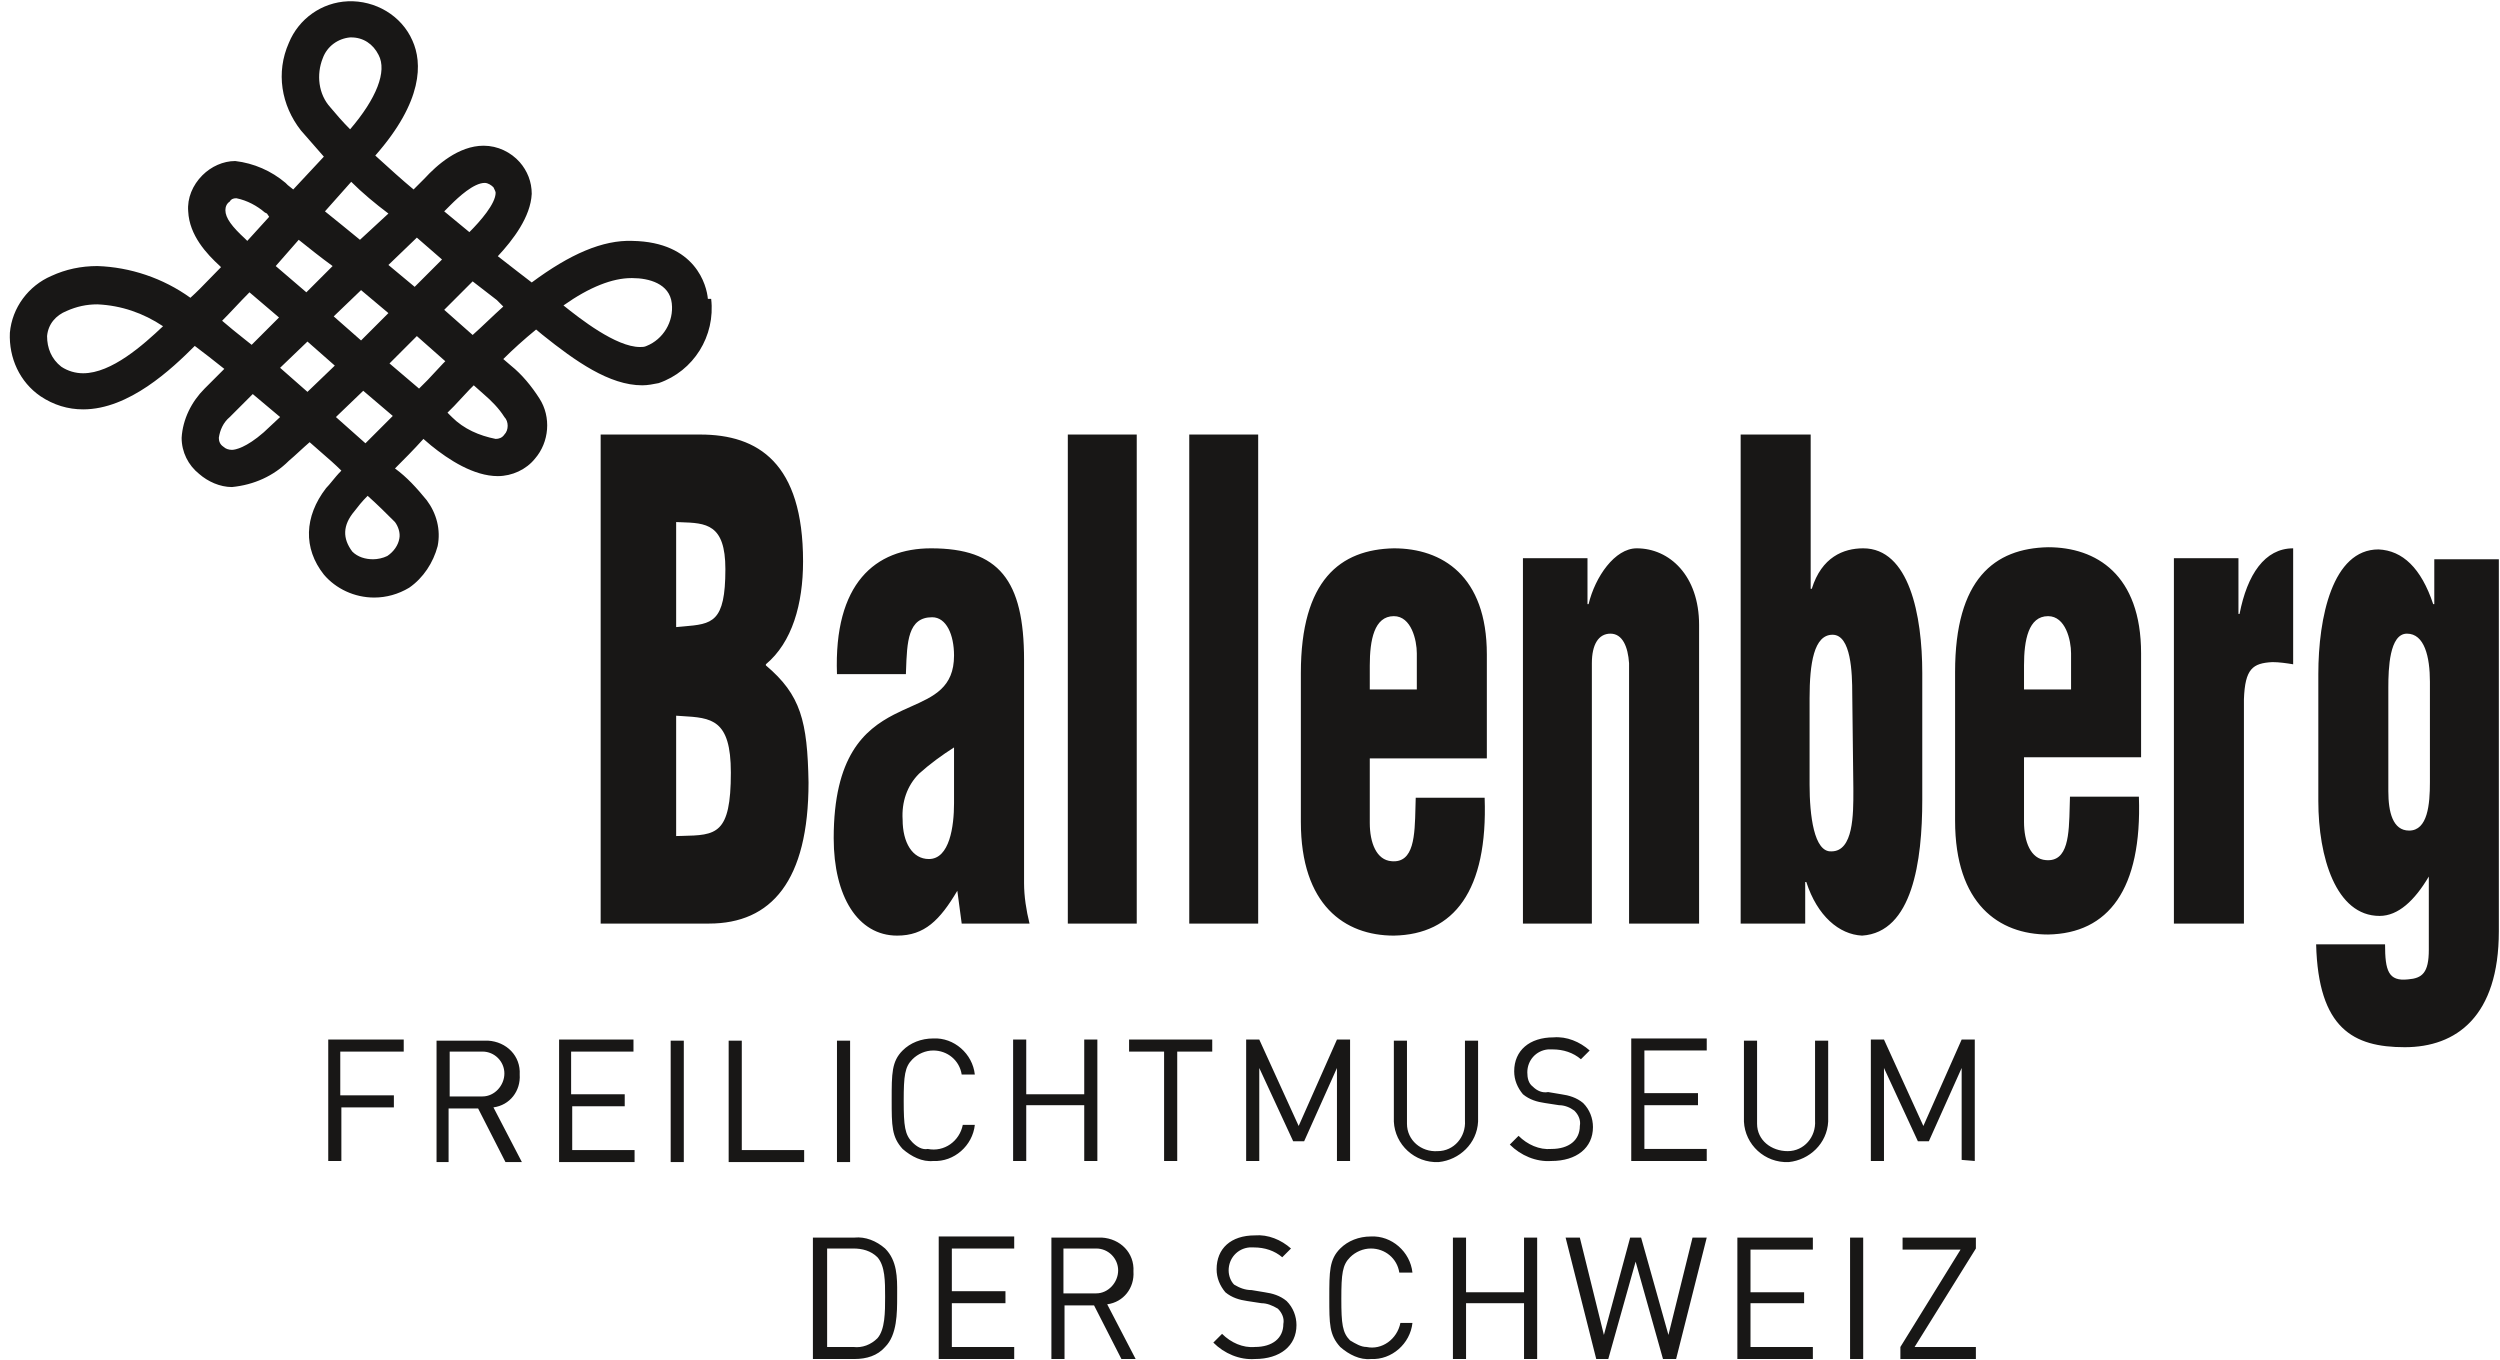 <?xml version="1.0" encoding="UTF-8"?>
<svg xmlns="http://www.w3.org/2000/svg" width="228" height="124" viewBox="0 0 228 124" fill="none">
  <path fill-rule="evenodd" clip-rule="evenodd" d="M58.971 31.548C60.467 30.95 61.465 29.353 61.266 27.657C61.066 25.861 59.17 25.362 57.674 25.362H57.574C55.878 25.362 53.782 26.16 51.388 27.856C52.884 29.054 56.177 31.648 58.372 31.648C58.572 31.648 58.771 31.648 58.971 31.548ZM44.504 29.254C44.953 28.829 45.415 28.393 45.9 27.956L45.301 27.358L43.106 25.661L40.512 28.256L43.106 30.55C43.568 30.14 44.029 29.704 44.504 29.254ZM42.807 21.171C43.805 20.174 45.202 18.577 45.202 17.579C45.202 17.48 45.102 17.28 45.002 17.081L45.002 17.08C44.802 16.881 44.503 16.681 44.204 16.681C43.206 16.681 41.809 17.978 41.111 18.677L40.712 19.076L40.512 19.276L42.807 21.171ZM37.818 26.16L40.312 23.666L38.017 21.67L35.423 24.165L37.818 26.16ZM32.829 21.87L35.423 19.475C34.226 18.577 33.029 17.579 32.031 16.581L29.636 19.276C30.634 20.074 31.732 20.972 32.829 21.87ZM30.135 9.797C30.634 10.395 31.233 11.094 31.931 11.792C34.326 8.998 35.324 6.504 34.525 5.007C34.026 4.01 33.128 3.411 32.031 3.411H31.931C30.834 3.511 29.836 4.209 29.437 5.307C28.838 6.803 29.038 8.599 30.135 9.797ZM27.242 21.87L27.242 21.87L25.146 24.264L27.94 26.659L30.335 24.264C29.237 23.466 28.239 22.668 27.242 21.87ZM22.552 21.97L24.548 19.774L24.348 19.475L24.148 19.375C23.45 18.777 22.552 18.278 21.554 18.078C21.255 18.078 21.055 18.178 20.956 18.378C20.656 18.577 20.556 18.876 20.556 19.176C20.556 19.874 21.155 20.672 22.352 21.77L22.552 21.97ZM21.431 28.032C21.032 28.455 20.645 28.866 20.257 29.253C20.892 29.809 21.591 30.365 22.352 30.971C22.548 31.127 22.747 31.285 22.951 31.448L25.446 28.954L22.752 26.659C22.289 27.121 21.854 27.584 21.431 28.032ZM23.051 35.938L20.956 38.034C20.357 38.532 20.058 39.231 19.958 39.929C19.958 40.229 20.058 40.528 20.357 40.728C20.556 40.927 20.856 41.027 21.155 41.027C21.454 41.027 22.452 40.827 24.049 39.431L25.545 38.034L23.051 35.938ZM28.04 31.149L25.545 33.544L28.04 35.739L30.534 33.344L28.04 31.149ZM30.434 28.854L32.929 31.049L35.423 28.555L32.929 26.459L30.434 28.854ZM33.128 35.639L30.634 38.034L33.328 40.428L35.822 37.934L33.128 35.639ZM33.528 45.218C33.029 45.717 32.63 46.215 32.33 46.614C31.233 47.912 31.233 49.109 32.131 50.306C32.63 50.805 33.328 51.005 34.026 51.005C34.425 51.005 34.924 50.905 35.324 50.705C35.922 50.306 36.321 49.708 36.421 49.109C36.521 48.61 36.321 48.011 36.022 47.612L36.022 47.612C35.224 46.814 34.425 46.016 33.528 45.218ZM38.017 30.65L35.523 33.145L38.217 35.439L38.916 34.741L39.015 34.641L40.412 33.145L40.612 32.945L38.017 30.65ZM41.31 37.136L40.811 37.635L41.21 38.034C42.308 39.131 43.705 39.73 45.202 40.029C45.501 40.029 45.8 39.929 46 39.63C46.399 39.231 46.399 38.433 46 38.034C45.501 37.235 44.802 36.537 44.104 35.938L43.206 35.14L42.807 35.539L41.41 37.036L41.31 37.136ZM7.585 34.042C10.18 34.042 13.073 31.448 14.869 29.752C13.073 28.555 11.078 27.856 8.883 27.757C7.885 27.757 6.987 27.956 6.089 28.355C5.091 28.754 4.393 29.553 4.293 30.65C4.293 31.748 4.692 32.745 5.59 33.444C6.189 33.843 6.887 34.042 7.585 34.042ZM57.674 21.97C63.461 22.069 64.459 26.06 64.558 27.258H64.858C65.257 30.65 63.261 33.843 60.068 34.941C59.569 35.04 59.071 35.14 58.572 35.14C55.578 35.14 52.485 32.945 49.492 30.55L48.893 30.052C47.796 30.95 46.798 31.848 45.9 32.745L46.598 33.344C47.596 34.142 48.494 35.24 49.193 36.337C50.29 38.034 50.09 40.328 48.793 41.825C47.995 42.823 46.698 43.422 45.401 43.422C43.206 43.422 40.911 41.925 39.315 40.628L38.616 40.029C37.718 41.027 36.82 41.925 36.022 42.723L36.022 42.723C37.12 43.521 38.017 44.519 38.916 45.617C39.813 46.814 40.213 48.311 39.913 49.807C39.514 51.304 38.616 52.701 37.319 53.599C36.321 54.198 35.224 54.497 34.126 54.497C32.33 54.497 30.634 53.699 29.536 52.402C27.641 50.007 27.74 47.113 29.736 44.519C29.915 44.34 30.095 44.12 30.292 43.878C30.534 43.582 30.803 43.252 31.133 42.923C30.548 42.338 29.922 41.796 29.28 41.241C28.936 40.943 28.588 40.642 28.239 40.328C27.905 40.615 27.593 40.902 27.293 41.178C26.967 41.478 26.655 41.765 26.344 42.025C24.947 43.422 23.151 44.22 21.155 44.419C20.058 44.419 18.96 43.92 18.162 43.222C17.164 42.424 16.565 41.227 16.565 39.929C16.665 38.233 17.463 36.637 18.661 35.439L20.457 33.643C19.459 32.845 18.561 32.147 17.763 31.548C15.667 33.643 11.776 37.335 7.585 37.335C6.189 37.335 4.891 36.936 3.694 36.138C1.798 34.841 0.801 32.646 0.9 30.351C1.1 28.056 2.597 26.06 4.692 25.162C5.989 24.564 7.386 24.264 8.883 24.264C11.876 24.364 14.869 25.362 17.364 27.158C17.955 26.632 18.547 26.019 19.167 25.377C19.488 25.045 19.817 24.704 20.157 24.364L20.058 24.264C18.86 23.167 17.264 21.471 17.164 19.276C17.064 18.078 17.563 16.881 18.461 15.983C19.259 15.185 20.357 14.686 21.454 14.686C23.151 14.885 24.747 15.584 26.044 16.681L26.244 16.881L26.743 17.28L29.536 14.287L27.441 11.892C25.645 9.597 25.146 6.604 26.344 3.91C27.242 1.715 29.337 0.218 31.732 0.118C34.226 0.019 36.621 1.415 37.618 3.71C38.516 5.706 38.616 9.198 34.226 14.187C34.317 14.27 34.408 14.353 34.501 14.437C35.522 15.366 36.62 16.365 37.718 17.28L38.317 16.681L38.716 16.282C39.813 15.085 41.809 13.289 44.104 13.289C45.401 13.289 46.598 13.887 47.397 14.786C48.095 15.584 48.494 16.581 48.494 17.679C48.394 19.774 46.798 21.87 45.401 23.366L47.197 24.763L48.494 25.761C51.986 23.167 54.98 21.87 57.674 21.97ZM66.654 70.461C66.654 76.131 65.311 76.163 62.202 76.235C62.029 76.239 61.849 76.243 61.665 76.248V65.273C61.839 65.284 62.009 65.295 62.175 65.305C64.883 65.467 66.654 65.574 66.654 70.461ZM66.155 51.903C66.155 56.802 64.956 56.905 62.319 57.132C62.11 57.15 61.892 57.169 61.665 57.191V47.612C61.808 47.618 61.949 47.623 62.088 47.627C64.381 47.704 66.155 47.764 66.155 51.903ZM69.847 60.683V60.583C72.241 58.588 73.239 55.096 73.239 51.204C73.239 42.224 69.148 39.63 63.86 39.63H54.78V84.23H64.658C70.346 84.23 73.738 80.339 73.738 71.359C73.638 65.772 73.04 63.377 69.847 60.683ZM87.008 73.255C87.008 75.35 86.609 78.344 84.713 78.344C83.217 78.344 82.319 76.847 82.319 74.752C82.219 73.155 82.718 71.659 83.815 70.561C84.813 69.663 85.911 68.865 87.008 68.166V73.255ZM87.707 84.23H93.893C93.594 83.033 93.394 81.736 93.394 80.539V60.184C93.394 52.9 91.099 50.007 84.913 50.007C79.824 50.007 76.033 53.2 76.332 61.481H82.618L82.628 61.19C82.721 58.523 82.798 56.293 85.013 56.293C86.31 56.293 87.008 57.889 87.008 59.785C87.008 62.694 85.176 63.509 83.049 64.455C82.549 64.678 82.033 64.907 81.521 65.173C78.827 66.57 76.033 68.965 76.033 76.448C76.033 81.736 78.228 85.328 81.82 85.328C84.314 85.328 85.711 83.931 87.308 81.237L87.707 84.23ZM97.385 84.23H103.671V39.63H97.385V84.23ZM108.46 84.23H114.746V39.63H108.46V84.23ZM124.924 62.878V60.683C124.924 58.388 125.323 56.193 127.119 56.193C128.715 56.193 129.214 58.388 129.214 59.586V62.878H124.924ZM124.924 69.164H135.6V59.685C135.6 52.501 131.509 50.007 127.119 50.007C122.23 50.107 118.638 52.9 118.638 61.381V74.951C118.638 82.534 122.629 85.328 127.119 85.328C132.606 85.228 135.7 81.237 135.4 72.756H129.114C129.104 73.055 129.096 73.359 129.089 73.662V73.663C129.029 76.195 128.968 78.721 126.919 78.543C125.522 78.443 124.924 76.847 124.924 75.051V69.164ZM148.671 84.23H154.957V56.991C154.957 52.501 152.263 50.007 149.269 50.007C147.274 50.007 145.478 52.601 144.879 55.096H144.779V50.905H138.892V84.23H145.178V60.483C145.178 58.787 145.777 57.789 146.875 57.789C147.972 57.789 148.471 58.987 148.571 60.483V84.23H148.671ZM169.025 71.993L169.026 72.132C169.03 74.259 169.036 77.645 167.03 77.645C165.433 77.745 165.034 74.353 165.034 71.559V63.676C165.034 60.483 165.433 57.889 167.129 57.889C168.826 57.889 168.925 61.381 168.925 63.277L169.025 71.858C169.025 71.902 169.025 71.947 169.025 71.993ZM175.311 72.956V61.381C175.311 56.093 174.114 50.007 169.923 50.007C168.127 50.007 166.132 50.805 165.234 53.699H165.134V39.63H158.748V84.23H164.635V80.439H164.735C165.733 83.532 167.728 85.228 169.823 85.328C174.413 85.029 175.311 78.543 175.311 72.956ZM184.59 62.878V60.683C184.59 58.388 184.99 56.193 186.786 56.193C188.382 56.193 188.881 58.388 188.881 59.586V62.878H184.59ZM184.59 69.064H195.267V59.586C195.267 52.401 191.176 49.907 186.786 49.907C181.896 50.007 178.304 52.801 178.304 61.282V74.851C178.304 82.434 182.296 85.228 186.786 85.228C192.273 85.128 195.366 81.137 195.067 72.656H188.781C188.77 72.955 188.763 73.259 188.756 73.562V73.563C188.695 76.095 188.635 78.621 186.586 78.443C185.189 78.344 184.59 76.747 184.59 74.951V69.064ZM207.24 60.384C207.839 60.384 208.537 60.483 209.136 60.583V50.007C206.541 50.007 204.945 52.401 204.247 55.993H204.147V50.905H198.26V84.23H204.646V63.776C204.745 60.982 205.444 60.483 207.24 60.384ZM221.608 71.359C221.608 73.355 221.408 75.749 219.712 75.749C218.215 75.749 217.816 74.053 217.816 72.157V62.678C217.816 60.982 217.916 57.789 219.512 57.789C221.109 57.789 221.608 59.885 221.608 62.18V71.359ZM227.894 84.929V51.005H222.007V55.096H221.907C220.81 51.803 219.113 50.206 216.918 50.107C212.728 50.107 211.431 56.293 211.431 61.481V73.055C211.431 78.144 213.027 83.532 217.018 83.532C218.714 83.532 220.211 82.135 221.508 79.94V86.625C221.508 88.72 220.909 89.219 219.612 89.319C217.816 89.519 217.517 88.521 217.517 86.126H211.231C211.431 93.809 214.623 95.505 219.313 95.505C224.002 95.505 227.894 92.712 227.894 84.929ZM36.82 95.904H31.133H31.033V99.895H35.922V100.993H31.133V105.882H29.936V94.807H36.82V95.904ZM41.011 99.995H44.004C45.102 99.995 46 98.998 46 97.9C46 96.802 45.102 95.904 44.004 95.904H41.011V99.995ZM45.002 100.993L47.596 105.982H46.099L43.605 101.093H40.911V105.982H39.813V94.907H44.104H44.503C46.199 95.006 47.496 96.303 47.397 98C47.496 99.496 46.499 100.794 45.002 100.993ZM57.873 105.982H50.989V94.807H57.773V95.904H52.086V99.796H56.975V100.893H52.186V104.884H57.873V105.982ZM62.363 105.982H61.166V94.907H62.363V105.982ZM73.339 105.982H66.554H66.454V94.907H67.651V104.884H73.339V105.982ZM77.529 105.982H76.332V94.907H77.529V105.982ZM82.418 100.394C82.418 102.689 82.518 103.487 83.217 104.186C83.616 104.585 84.115 104.884 84.614 104.785C86.11 105.084 87.507 104.086 87.806 102.589H88.904C88.704 104.485 87.008 105.982 85.112 105.882C84.115 105.982 83.117 105.483 82.319 104.785C81.321 103.687 81.321 102.689 81.321 100.295C81.321 97.9 81.321 96.802 82.319 95.805C83.017 95.106 84.015 94.707 85.112 94.707C87.008 94.607 88.704 96.104 88.904 98H87.707C87.507 96.703 86.409 95.805 85.112 95.805C84.414 95.805 83.716 96.104 83.217 96.603C82.518 97.301 82.418 98.1 82.418 100.394ZM100.079 105.882H98.882V100.794H93.593V105.882H92.396V94.807H93.593V99.796H98.882V94.807H100.079V105.882ZM110.556 95.904H107.363V105.882H106.165V95.904H102.972V94.807H110.556V95.904ZM123.127 105.882H121.93V97.401L118.937 104.086H117.939L114.846 97.401V105.882H113.649V94.807H114.846L118.438 102.689L121.93 94.807H123.127V105.882ZM134.801 94.907V102.29C134.702 104.286 133.105 105.782 131.209 105.982C129.014 106.082 127.218 104.385 127.119 102.29V94.907H128.316V102.19V102.49C128.316 103.986 129.613 105.084 131.11 104.984C132.606 104.984 133.704 103.687 133.604 102.19V94.907H134.801ZM139.291 97.8C139.291 98.299 139.391 98.798 139.79 99.097C140.189 99.496 140.688 99.696 141.187 99.596L142.384 99.796C143.083 99.895 143.781 100.095 144.38 100.594C144.979 101.193 145.278 101.991 145.278 102.789C145.278 104.685 143.781 105.882 141.486 105.882C140.09 105.982 138.693 105.383 137.695 104.385L138.493 103.587C139.291 104.385 140.389 104.884 141.486 104.785C143.083 104.785 144.081 103.986 144.081 102.689C144.18 102.19 143.981 101.691 143.582 101.292C143.183 100.993 142.684 100.794 142.185 100.794L140.888 100.594C140.189 100.494 139.491 100.295 138.892 99.796C138.393 99.197 138.094 98.499 138.094 97.7C138.094 95.805 139.491 94.607 141.686 94.607C142.883 94.507 144.081 95.006 144.979 95.805L144.18 96.603C143.482 96.004 142.584 95.705 141.586 95.705H141.187C140.09 95.805 139.291 96.703 139.291 97.8ZM155.655 105.882H148.77V94.707H155.655V95.805H149.968V99.696H154.857V100.794H149.968V104.785H155.655V105.882ZM166.73 94.907V102.29C166.63 104.286 165.034 105.782 163.138 105.982C160.943 106.082 159.147 104.385 159.047 102.29V94.907H160.245V102.19V102.49C160.245 103.986 161.542 104.984 163.038 104.984C164.535 104.984 165.633 103.687 165.533 102.19V94.907H166.73ZM180.1 94.807V105.882L178.903 105.782V97.401L175.91 104.086H174.912L171.819 97.401V105.882H170.621V94.807H171.819L175.411 102.689L178.903 94.807H180.1ZM80.024 122.046C80.722 121.248 80.722 119.651 80.722 118.254C80.722 116.858 80.722 115.461 80.024 114.662C79.425 114.064 78.627 113.864 77.829 113.864H75.434V122.844H77.829C78.627 122.944 79.425 122.645 80.024 122.046ZM81.82 118.254C81.82 119.751 81.82 121.747 80.722 122.844C80.024 123.642 79.026 123.942 77.928 123.942H74.137V112.867H77.928C78.926 112.767 79.924 113.166 80.722 113.864C81.834 114.977 81.827 116.52 81.821 117.933C81.82 118.041 81.82 118.148 81.82 118.254ZM92.496 123.942H85.611V112.767H92.496V113.864H86.808V117.756H91.698V118.853H86.808V122.844H92.496V123.942ZM96.986 117.955H99.979C101.077 117.955 101.975 116.957 101.975 115.86C101.975 114.762 101.077 113.864 99.979 113.864H96.986V117.955ZM100.977 118.953L103.571 123.942H102.274L99.779 119.053H97.085V123.942H95.888V112.867H100.079H100.478C102.174 112.966 103.471 114.263 103.371 115.96C103.471 117.456 102.473 118.753 100.977 118.953ZM112.052 115.86C112.052 116.359 112.252 116.858 112.551 117.157C113.05 117.456 113.549 117.656 114.147 117.656L115.345 117.855C116.043 117.955 116.742 118.155 117.34 118.654C117.939 119.252 118.238 120.05 118.238 120.849C118.238 122.744 116.742 123.942 114.447 123.942C113.05 124.042 111.653 123.443 110.655 122.445L111.453 121.647C112.252 122.445 113.349 122.944 114.447 122.844C116.043 122.844 117.041 122.046 117.041 120.749C117.141 120.25 116.941 119.751 116.542 119.352C116.043 119.053 115.544 118.853 115.045 118.853L113.748 118.654C113.05 118.554 112.351 118.354 111.753 117.855C111.254 117.257 110.955 116.558 110.955 115.76C110.955 113.864 112.252 112.667 114.447 112.667C115.644 112.567 116.841 113.066 117.739 113.864L116.941 114.662C116.243 114.064 115.345 113.765 114.347 113.765H113.948C112.85 113.864 112.052 114.762 112.052 115.86ZM122.329 118.454C122.329 120.749 122.429 121.547 123.127 122.246C123.626 122.545 124.125 122.844 124.624 122.844C126.021 123.144 127.418 122.146 127.717 120.649H128.815C128.615 122.545 126.919 124.042 125.023 123.942C124.025 124.042 123.028 123.543 122.229 122.844C121.232 121.747 121.232 120.749 121.232 118.354C121.232 115.96 121.232 114.862 122.229 113.864C122.928 113.166 123.926 112.767 125.023 112.767C126.919 112.667 128.615 114.164 128.815 116.059H127.617C127.418 114.762 126.32 113.864 125.023 113.864C124.325 113.864 123.626 114.164 123.127 114.662C122.429 115.361 122.329 116.159 122.329 118.454ZM140.189 123.942H138.992V118.853H133.704V123.942H132.506V112.867H133.704V117.855H138.992V112.867H140.189V123.942ZM155.655 112.867L152.861 123.942H151.664L149.169 115.062L146.675 123.942H145.577L142.783 112.867H144.081L146.276 121.747L148.67 112.867H149.668L152.162 121.747L154.358 112.867H155.655ZM165.333 123.942H158.448V112.867H165.333V113.964H159.646V117.855H164.535V118.853H159.646V122.844H165.333V123.942ZM169.923 123.942H168.726V112.867H169.923V123.942ZM174.612 122.844H180.1H180.2V123.942H173.315V122.844L178.803 113.964H173.515V112.867H180.2V113.864L174.612 122.844Z" fill="#181716"></path>
</svg>
